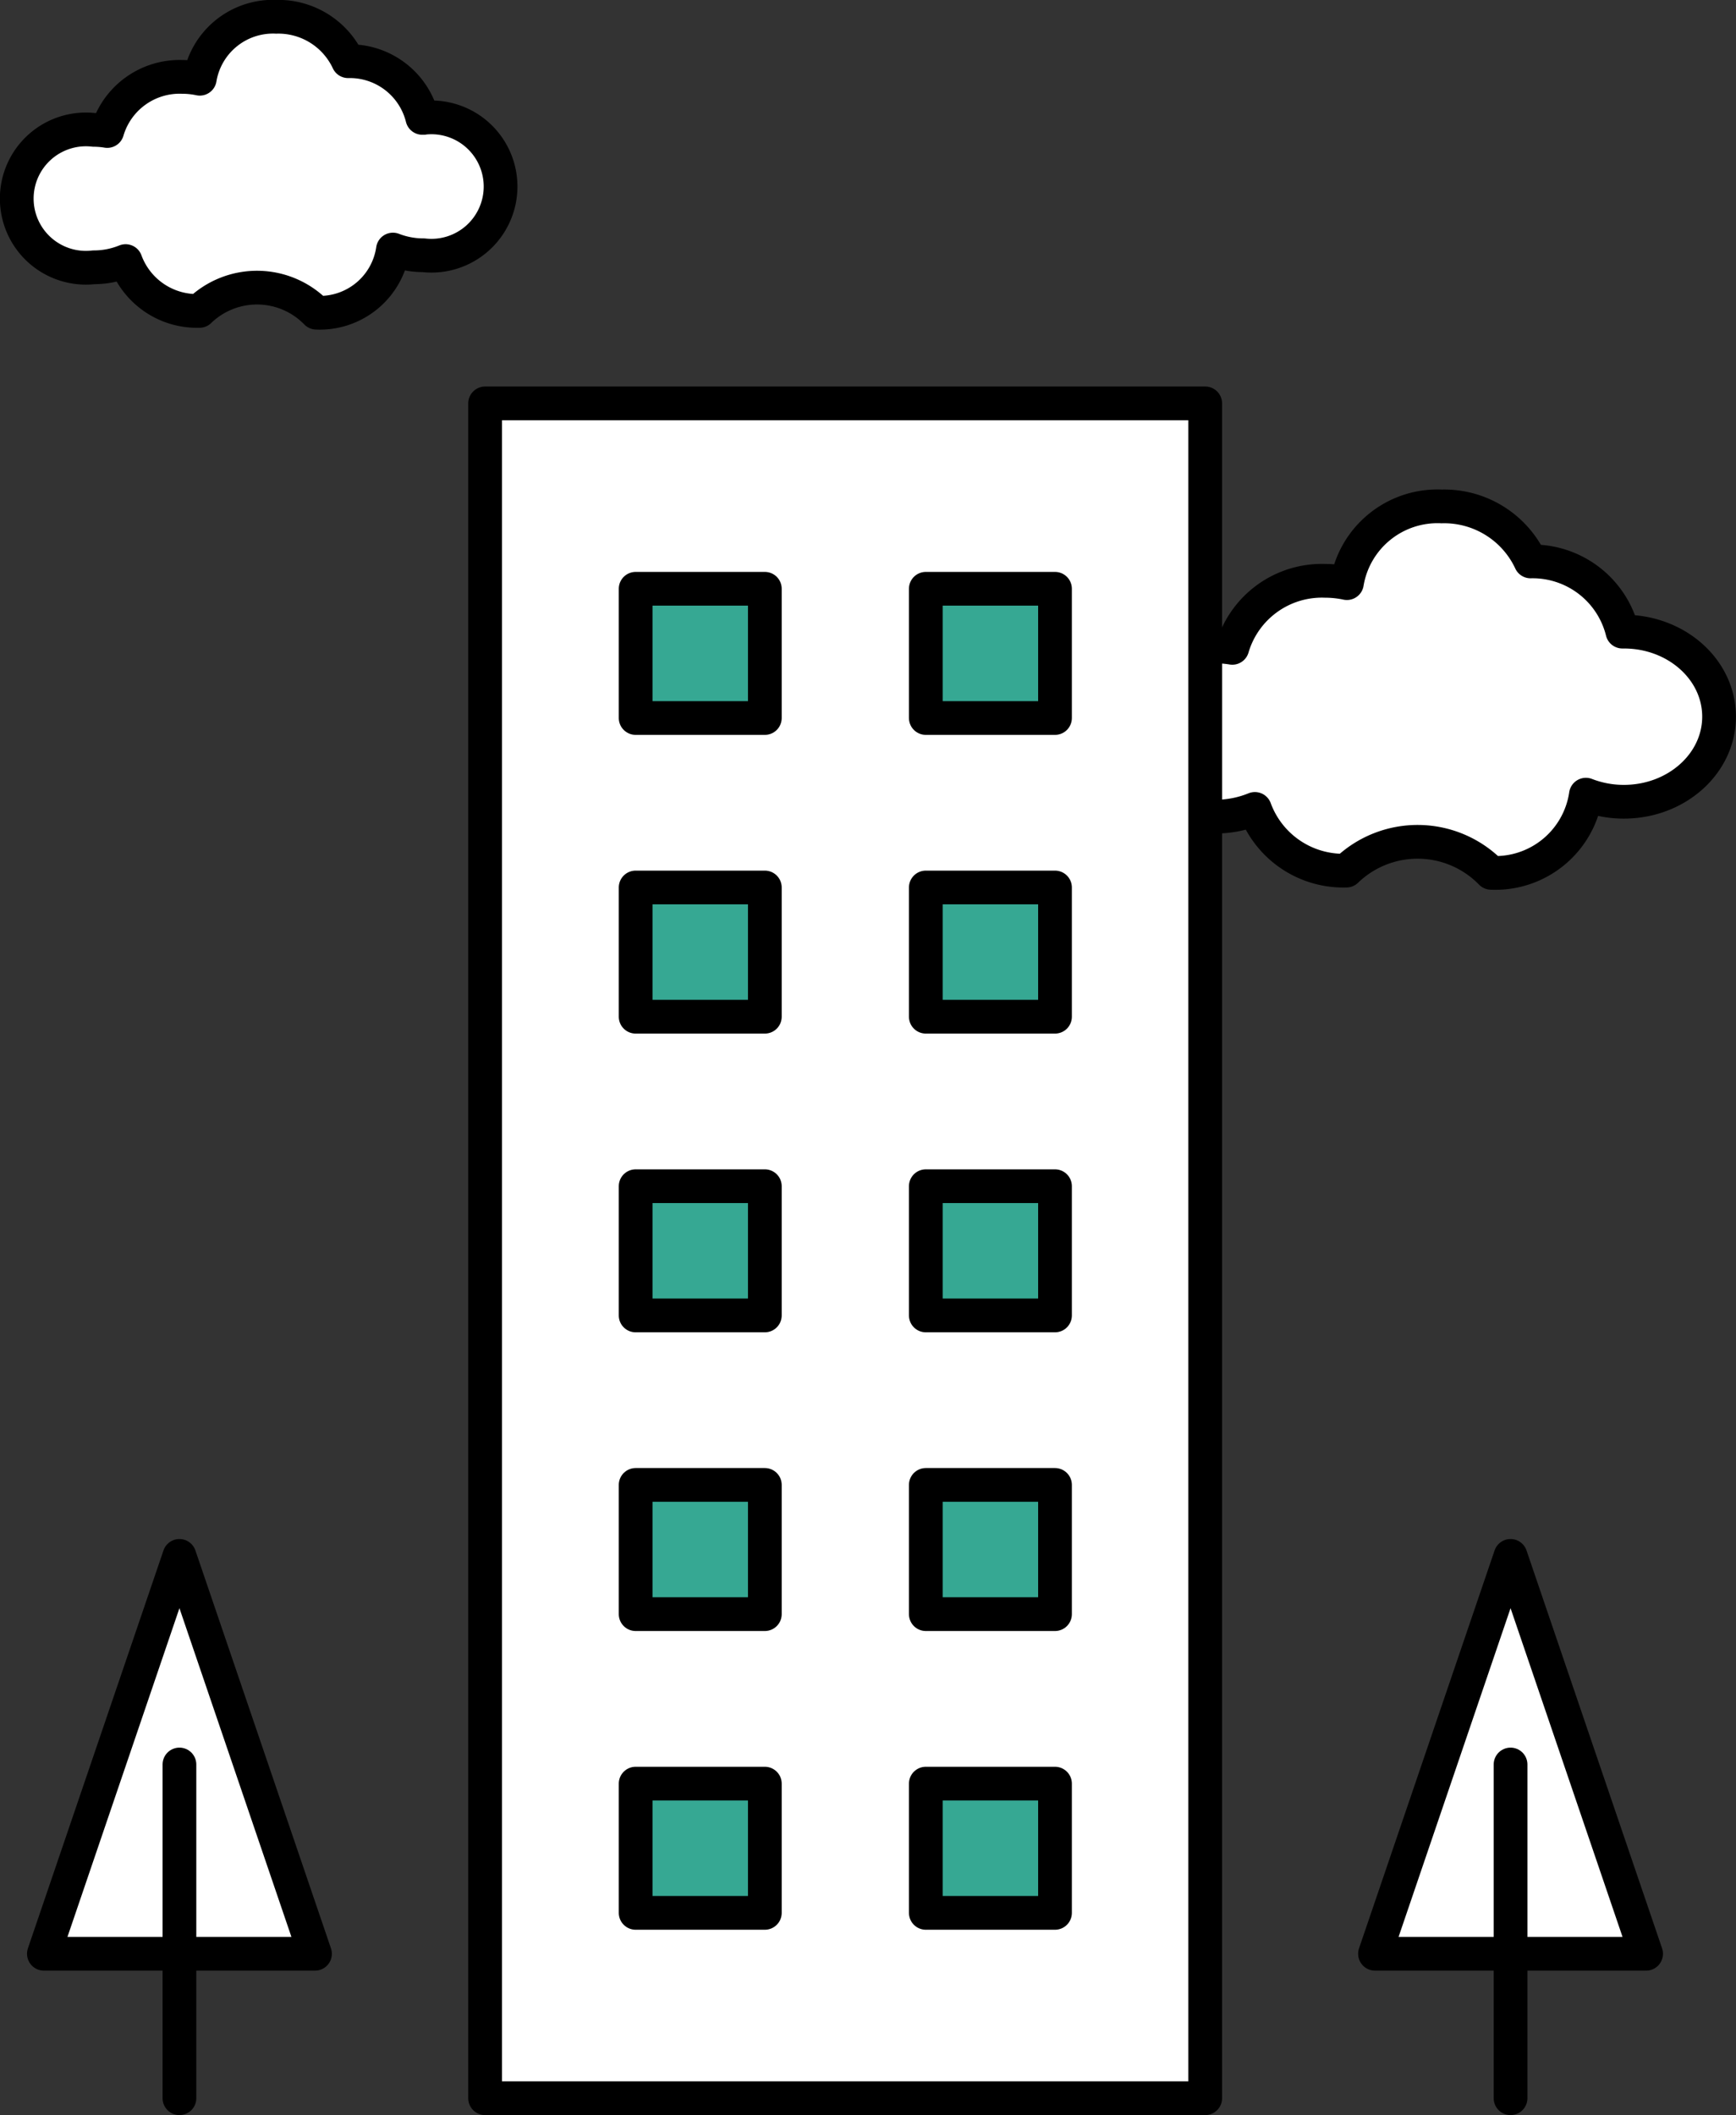 <svg xmlns="http://www.w3.org/2000/svg" width="102.929" height="125.374" viewBox="0 0 102.929 125.374">
  <rect x="0" y="0" width="102.929" height="125.374" fill="#333333" stroke="none"/>
  <g id="グループ_12736" data-name="グループ 12736" transform="translate(-1860.178 -1068.64)">
    <g id="グループ_12730" data-name="グループ 12730" transform="translate(1853.206 1108.123)">
      <path id="パス_30392" data-name="パス 30392" d="M1877.32,1134.929c-.025,0-.049,0-.073,0a4.431,4.431,0,0,0-4.4-3.36,4.566,4.566,0,0,0-4.26-2.633,4.4,4.4,0,0,0-4.536,3.672,5.058,5.058,0,0,0-1.033-.109,4.471,4.471,0,0,0-4.453,3.207,5.1,5.1,0,0,0-.8-.067,4.1,4.1,0,1,0,0,8.147,4.99,4.99,0,0,0,1.888-.369,4.512,4.512,0,0,0,4.379,2.953,4.912,4.912,0,0,1,6.932.106,4.382,4.382,0,0,0,4.539-3.742,5,5,0,0,0,1.817.338,4.1,4.1,0,1,0,0-8.147Z" transform="translate(-1845.234 -1167.424)" fill="#fff" stroke="#000" stroke-linecap="round" stroke-linejoin="round" stroke-width="2"/>
    </g>
    <g id="グループ_12731" data-name="グループ 12731" transform="translate(1923.967 1122.69)">
      <path id="パス_30393" data-name="パス 30393" d="M1990.286,1158.429c-.031,0-.061,0-.091,0a5.486,5.486,0,0,0-5.444-4.161,5.655,5.655,0,0,0-5.275-3.261,5.444,5.444,0,0,0-5.616,4.547,6.273,6.273,0,0,0-1.28-.136,5.536,5.536,0,0,0-5.514,3.972,6.3,6.3,0,0,0-1-.083c-3.117,0-5.644,2.258-5.644,5.044s2.527,5.044,5.644,5.044a6.178,6.178,0,0,0,2.338-.457,5.587,5.587,0,0,0,5.423,3.657,6.084,6.084,0,0,1,8.583.132,5.427,5.427,0,0,0,5.621-4.633,6.2,6.2,0,0,0,2.25.419c3.117,0,5.645-2.258,5.645-5.044S1993.4,1158.429,1990.286,1158.429Z" transform="translate(-1957.79 -1175.039)" fill="#fff" stroke="#000" stroke-linecap="round" stroke-linejoin="round" stroke-width="2"/>
    </g>
    <rect id="長方形_2298" data-name="長方形 2298" width="42.696" height="100.462" transform="translate(1888.94 1092.551)" fill="#fff" stroke="#000" stroke-linecap="round" stroke-linejoin="round" stroke-width="2"/>
    <g id="グループ_12732" data-name="グループ 12732" transform="translate(1897.866 1103.54)">
      <rect id="長方形_2299" data-name="長方形 2299" width="7.66" height="7.66" transform="translate(17.204 70.826)" fill="#36a893" stroke="#000" stroke-linecap="round" stroke-linejoin="round" stroke-width="2"/>
      <rect id="長方形_2300" data-name="長方形 2300" width="7.66" height="7.66" transform="translate(0 70.826)" fill="#36a893" stroke="#000" stroke-linecap="round" stroke-linejoin="round" stroke-width="2"/>
      <rect id="長方形_2301" data-name="長方形 2301" width="7.66" height="7.66" transform="translate(17.204 53.119)" fill="#36a893" stroke="#000" stroke-linecap="round" stroke-linejoin="round" stroke-width="2"/>
      <rect id="長方形_2302" data-name="長方形 2302" width="7.66" height="7.66" transform="translate(0 53.119)" fill="#36a893" stroke="#000" stroke-linecap="round" stroke-linejoin="round" stroke-width="2"/>
      <rect id="長方形_2303" data-name="長方形 2303" width="7.66" height="7.66" transform="translate(17.204 35.413)" fill="#36a893" stroke="#000" stroke-linecap="round" stroke-linejoin="round" stroke-width="2"/>
      <rect id="長方形_2304" data-name="長方形 2304" width="7.66" height="7.66" transform="translate(0 35.413)" fill="#36a893" stroke="#000" stroke-linecap="round" stroke-linejoin="round" stroke-width="2"/>
      <rect id="長方形_2305" data-name="長方形 2305" width="7.66" height="7.66" transform="translate(17.204 17.706)" fill="#36a893" stroke="#000" stroke-linecap="round" stroke-linejoin="round" stroke-width="2"/>
      <rect id="長方形_2306" data-name="長方形 2306" width="7.66" height="7.66" transform="translate(0 17.706)" fill="#36a893" stroke="#000" stroke-linecap="round" stroke-linejoin="round" stroke-width="2"/>
      <rect id="長方形_2307" data-name="長方形 2307" width="7.66" height="7.66" transform="translate(17.204 0)" fill="#36a893" stroke="#000" stroke-linecap="round" stroke-linejoin="round" stroke-width="2"/>
      <rect id="長方形_2308" data-name="長方形 2308" width="7.66" height="7.66" transform="translate(0 0)" fill="#36a893" stroke="#000" stroke-linecap="round" stroke-linejoin="round" stroke-width="2"/>
    </g>
    <g id="グループ_12735" data-name="グループ 12735" transform="translate(1862.78 1160.866)">
      <g id="グループ_12733" data-name="グループ 12733" transform="translate(0 0)">
        <path id="パス_30394" data-name="パス 30394" d="M1875.75,1208.859l-8.037,23.585h16.074Z" transform="translate(-1867.713 -1208.859)" fill="#fff" stroke="#000" stroke-linecap="round" stroke-linejoin="round" stroke-width="2"/>
        <line id="線_196" data-name="線 196" y2="19.782" transform="translate(8.037 12.365)" fill="#fff" stroke="#000" stroke-linecap="round" stroke-linejoin="round" stroke-width="2"/>
      </g>
      <g id="グループ_12734" data-name="グループ 12734" transform="translate(78.923 0)">
        <path id="パス_30395" data-name="パス 30395" d="M1995.34,1208.859l-8.037,23.585h16.074Z" transform="translate(-1987.303 -1208.859)" fill="#fff" stroke="#000" stroke-linecap="round" stroke-linejoin="round" stroke-width="2"/>
        <line id="線_197" data-name="線 197" y2="19.782" transform="translate(8.037 12.365)" fill="#fff" stroke="#000" stroke-linecap="round" stroke-linejoin="round" stroke-width="2"/>
      </g>
    </g>
  </g>
</svg>
